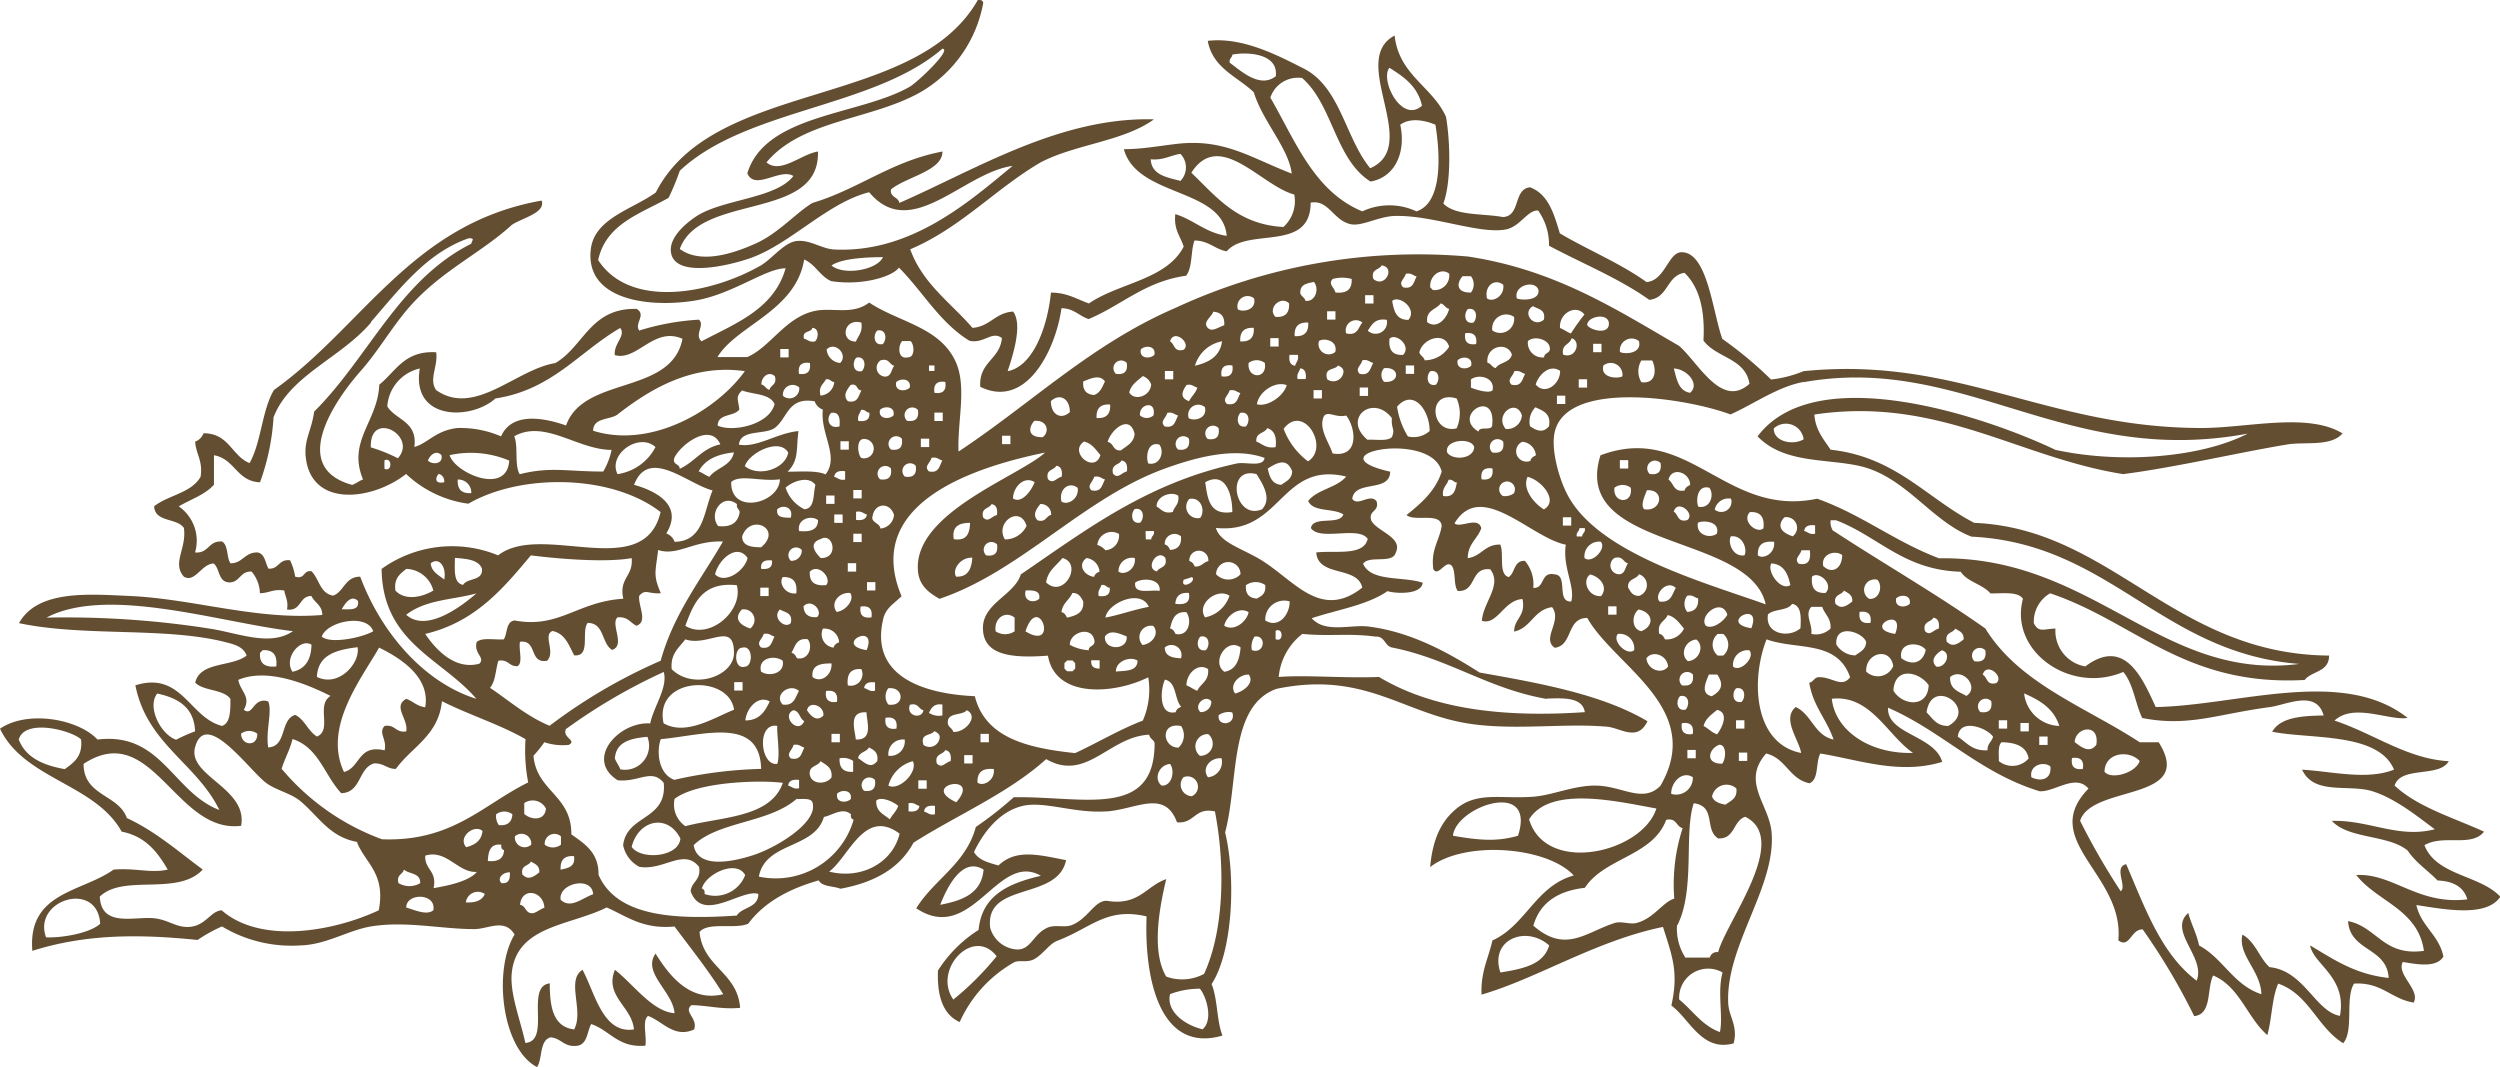 <svg xmlns="http://www.w3.org/2000/svg" viewBox="0 0 299.13 127.7"><title>Asset 7</title><path d="M140,118.95c-.49,2.08,1.78,3.71,3.89,4.21,1.3-1.11.48-3.89-.32-4.86a10.07,10.07,0,0,0-3.57.65m60.93.65c1.61,1.31,2.72,3.11,4.86,3.89.41-1.79-.33-4.85.32-7.13a3.47,3.47,0,0,0-5.19,3.24m-86.85,0a35.49,35.49,0,0,0,5.18-5.18c-2.79-3.63-7.7,1.62-5.18,5.18m65.46-3.24c2.59-.43,5.16-.89,5.83-3.24-2.79-2.47-7.17-.68-5.83,3.24M72.59,108.58c-4.4,2.19-10.74,2.16-11.35,7.78-.27,2.48,1,5.58,1.62,8.43,3.11-.24-.07-6.76,2.92-7.13,0,2.81.4,5.22,2.92,5.51,1.2-2.22-1-5.88,1-7.13,1.49,2.74,2.42,7.71,6.15,7.13-.21-2.71-3.57-4-2.27-7.13,2.2,1.72,4.47,5,7.13,5.19-.19-2.6-3.9-4.83-2.27-7.13,1.59,2.54,4.06,5.85,8.1,4.86-1.78-2.87-3.85-5.44-5.83-8.1-3.81.35-5.69-1.22-8.1-2.27m-24,0c.92.25,2.45,1,3.24.32.38-2.08-3.26-2.1-3.24-.32m-43.1,3.56c1.58.1,5.15-.41,6.48-1.62-.32-5.27-8.12-2.87-6.48,1.62m56.71-3.89c.76.1.6,1.13,1.62,1,.48-.17.82-.48,1.3-.65-.1-2-2.72-2.55-2.92-.32m-6.48-.32c1.15.07,1.94-.22,2.27-1a1.45,1.45,0,0,0-2.27,1m11.34-.32c1.18,1.15,2.54-.18,3.89-.65-.12-2.23-4.17-1.33-3.89.65M60,105.67c.85.09,1.06-.45,1-1.3-.87,0-1.56.74-1,1.3m-12.31,0a2.53,2.53,0,0,0,2.59,0c.05-1.25-1.32-1.06-1.95-1.62-.14.62-.92.58-.65,1.62m36.3.65c.25.07.38.27.32.65a3.84,3.84,0,0,0,4.86-2.27c-1.06-1.91-4.75-.11-5.18,1.62m28.52,1.94c2.63-.5,4.93-1.33,5.19-4.21-2.53-1.57-4.35,2.05-5.19,4.21m-49.91-3.56c.68.71,1.44.07,1.94-.32.05-.81-.5-1-1-1.29-.29.57-1.32.41-1,1.62m4.53-.65c.9-.19,1.82-.34,1.62-1.62Q67,102.31,67.08,104m-16.2-1.62c-.08,1.7,1.44,1.79,1,3.89,1.11-.21,4.13-.68,5.18-1.95-2.23.17-3.59-2.71-6.15-1.95m7.45.65c1.21.12,1.9-.26,1.95-1.3-.25-.07-.38-.27-.32-.65-1.35-.16-1.56.82-1.62,1.95m6.81-1.95a1.59,1.59,0,0,0,1.94,0v-1a1.17,1.17,0,0,0-1.94,1m-3.57-1a1.17,1.17,0,0,0,1.95,1,1.17,1.17,0,0,0-1.95-1m-5.83,1.3c1-.26,1.84-.75,1.95-1.95-1-.85-3,.76-1.95,1.95m43.43,2.92c4,1,7.65-1.19,8.43-4.54-4.21-3.13-6.05,2.78-8.43,4.54m100.14-6.16c-1.62,4.31-7.38,4.5-9.72,8.1-3.2.36-5.37,1.76-6.16,4.53,3.85,3.36,6.26.79,9.72-.32.82-.26,1.78.2,2.6,0,2.05-.5,3.16-2.5,4.54-2.92a21.77,21.77,0,0,1,1-8.43c-.79-.18-.69-1.25-1.95-1m-123.8,3.24c1.11,1.61,5.65,1.24,5.83-1-1.5-3-5-2.27-5.83,1m23-3.57c-1.13,3.85-7,2.94-7.78,7.13a9.71,9.71,0,0,0,11.34-6.81c-.25-.07-.38-.27-.32-.65-1-.88-2.26.14-3.24.32m-39.21-.32a1.78,1.78,0,0,0,.32,1.3c1.06.09,1.56-.38,1.62-1.3a1.6,1.6,0,0,0-1.94,0m51.2-.32c.44.1.62.46,1.3.32v-1c-.74-.09-1.22.08-1.3.65m90.09,13.61a6.31,6.31,0,0,0,1,3.89h2.92a.88.88,0,0,1,1-.65c.95-3.64,8.7-13.52,3.24-16.2-1.47.48-1.21,2.68-3.24,2.59-1.69-1.06-.19-3.86-2.92-4.21-1.19,3.54.19,10.31-1.95,14.58m-92-13.61c.74.09,1.22-.08,1.3-.65-.44-.1-.62-.46-1.3-.32Zm65.14,2.92c3.09.53,5.2.74,7.78,0,2.23-6.86-7.44-3.51-7.78,0m-41.48-2.92c-3.79.27-7.4-1.26-10-.65-3.24.75-5.11,4-5.83,5.51.55,1,1.75,1.27,2.92,1.62,2.11-2,4.74-1.3,8.1-.64-1,4.9-9.76,2.52-9.08,8.1a3.56,3.56,0,0,0,3.24,2.59c1.65,0,1.88-1.79,3.56-2.59.89-.43,2.09,0,2.92-.32,2-.76,2.71-2.92,4.21-2.92,3.88.64,4.71-1.77,7.13-2.59-.78,3.28-1.82,8.61,0,11.66a5.58,5.58,0,0,0,4.53-.32c2.4-5.21,2.55-13,1.3-19.44-2.48-.53-2.39,1.5-4.54,1.3-1.48-4-4.85-1.55-8.43-1.3m-69.67-1v1.3c.8.73,2.48.88,2.59-.65a1.78,1.78,0,0,0-2.59-.65m120.23,1.95c2,6.7,13.54,4,15.23-1.3-4.67-.84-12.73-2.77-15.23,1.3m-78.11-2.27c-.09,1.38.94,1.66,1.62,2.27.29-.57.79-.95,1-1.62-.59-.5-2-1.14-2.6-.65m-9.4-.32C92.21,98.49,86,98.22,83,101.12c.44,2.84,4.55,2,6.81,1.3,3-.89,7.85-3.9,7.45-6.16,0-.83-1.09-.64-1.95-.65m4.86-.65c-.23,1.12,1.13,1.16,1.62.65.23-1.12-1.13-1.16-1.62-.65m104.67.32c.22.64.87.87,1.62,1,.62-.47,1.44-.72,1.3-1.94a1.77,1.77,0,0,0-2.92,1m-90.42.65c3.16-3.62-4.59-2.1,0,0m-4.54-1.62h1v-1h-1ZM94.31,94c.44.1.62.46,1.3.32v-1c-.74-.09-1.22.08-1.3.65m48.29,1.3a1.24,1.24,0,0,0-1-2.27,1.38,1.38,0,0,0,1,2.27m-39.21-.65c1,.15,1.45-.28,1.3-1.3a.92.92,0,1,0-1.3,1.3m-22.68,1A3.14,3.14,0,0,0,82,98.85c4.46-1.15,10.2-1,11.67-5.18-2.87-.37-10.39-.12-13,1.95M200,95A2,2,0,0,0,202.55,93c-1.21-.81-2.58.53-2.59,1.94m-83-1.3c.68.52,2.13-.27,1.95-1.62-1.32-.13-2,.33-1.95,1.62M243.06,93c1.09.55,2.45.3,2.27-1.3-.81-.65-2.55-.15-2.27,1.3M139,94c1.24.07,1.62-1.78,1-2.59-1.37.11-2,1.84-1,2.59M106.3,94c1.28.67,3.58-1.64,2.92-2.92A4.1,4.1,0,0,0,106.3,94m-9.4-1.3c.21,1.21,2,1.18,2.59.32.14-1.22-.68-1.48-1.3-1.95-.32.65-1.44.51-1.3,1.62M249.22,92q.23-1.52-1.3-1.3-.23,1.52,1.3,1.3M144.54,93a1.84,1.84,0,0,0,1.62-2.27c-1.37-.12-2.42,1.23-1.62,2.27m-42.46-.65v-1.3a2.11,2.11,0,0,0-1.62-.32c-.07,1.15.47,1.7,1.62,1.62m13.29-1h1v-1h-1Zm136.44,1c.85,1,3.77.1,4.21-1.3-1.32-1.38-4.18-1-4.21,1.3m-43.75-1.3h1v-1h-1Zm-6.16-.32h1v-1h-1Zm-89.77.65c.57.6.95-.14,1.62-.32.09-.73-.08-1.22-.65-1.3-.29.57-1.32.41-1,1.62m-9.4-.65c.84.57,1.5,1.32,2.27.32.15-1-.4-1.32-1-1.62-.29.58-1.19.53-1.3,1.3m103.38.65c.44-.44.62-2.26-.32-2.27-1.25.43-1.8,2.28.32,2.27M94.63,90.75c1.24.27,1.26-.69,1.62-1.3-.44-.1-.62-.46-1.3-.32-.18.68-.92,1.05-.32,1.62m144.54.32a2.57,2.57,0,0,0,3.56-.32c-.27-1.46-1.55-1.91-3.24-1.94-.45.42-.32,1.4-.32,2.27M106.3,90.43a1.74,1.74,0,0,0,1.95-1.94,1.75,1.75,0,0,0-1.95,1.94M244,89.13h1v-1h-1ZM73.57,90.75c.17.48.48.82.65,1.3a2.88,2.88,0,0,0,3.24-3.89c-2,.19-3.74.58-3.89,2.59m-30.79,10c-3.32-.58-4.6-3-6.8-4.86-1.16-1-3-1.32-4.21-2.27-2.1-1.65-7.18-8.83-8.43-4.21-.93,3.45,6.34,4.87,5.51,9.4C21,99.8,18.22,86,10,91.4c0,3.86,4.16,3.62,5.18,6.48,3.47,1.61,6.14,4,9.08,6.16-3,3.23-9.47.48-12.32,3.24.18,3.72,4.07,2.36,6.48,2.59,1.83.18,2.82,1.28,4.54,1s2.31-1.87,3.56-1.95c4.73,4.11,13.43,2.51,18.8,0,.84-4.4-1.55-5.57-2.59-8.1M143.57,90.43a1.46,1.46,0,0,0,1-2.59,1.46,1.46,0,0,0-1,2.59m-26.25-1.62h1v-1h-1Zm-17.83,0h1v-1h-1Zm11,.32a1.22,1.22,0,0,0,1.95-1c-.07-.36-.36-.5-.65-.65-.38.6-1.72.22-1.3,1.62m-31.43-.65c-.54,1.49-.27,4.16,1.62,4.86A52.3,52.3,0,0,1,91.07,92c-.15-6.36-7-4-12-3.56m-50.23-.65c.05,1.47,2,1.59,1.94,0a1.59,1.59,0,0,0-1.94,0m219.4,1c.8.62,1.79,1.4,2.59.32.42-2.65-2.5-2.12-2.59-.32m-246-.32c.83,2.19,2.95,3.1,5.51,3.56,1.06-.78,2.17-1.5,1.95-3.56-1.15-1.09-6.72-2.54-7.45,0m232-.32c1.06.67,1.72,1.74,3.57,1.62-.05-.81.51-1,.65-1.62-.62-1-4-2.34-4.21,0M141,89.46a2,2,0,0,0,.32-2.59c-2.58-.5-2.22,2.6-.32,2.59M93,91.4c.38-1-.08-3.69,0-4.54-2.48-.46-2.07,4.82,0,4.54m148.75-3.89h1v-1h-1Zm-39.21.32q.23-1.52-1.3-1.3-.23,1.52,1.3,1.3m36.62-.65h1v-1h-1Zm-31.44,0h1v-1h-1Zm-100.46,0c.15-1-.28-1.45-1.3-1.3-.15,1,.28,1.45,1.3,1.3m38.56-1.62c-.24,1.46,2.17,1.21,1.62-.32a2.11,2.11,0,0,0-1.62.32m-43.43,2.92c2.22.12,1.25-2.31,1.3-3.24-2.34-.21-1.3,2.41-1.3,3.24m101.44-1.62c.57.29.95.78,1.62,1,.64-.82,1.46-2.6,0-2.92-.64.55-1.38,1-1.62,1.95m-90.42-.32c.08.46.53.55.65,1,1.4.13,3.12-1.85,1.62-2.59-.59.71-2.43.17-2.27,1.62m-17.18-.32c-.57-.29-.53-1.19-1.3-1.3-1.5.65.56,3,1.3,1.3m14.91-1a2.08,2.08,0,0,0,1.62.32v-1.3c-1-.15-1.32.4-1.62,1m-.65-.32c-.62-.14-.58-.92-1.62-.65-.5,1.4,1.48,1.75,1.62.65m-13.93,0c.37.58,1.12,1.48,1.95.65.19-1.15-1.68-1.88-1.95-.65m-38.24-.65-.65.32ZM47.31,92c-1,0-1.43-.73-2.59-.65-1.87.61-1.49,3.48-3.89,3.56-2-2.13-2.71-5.5-5.83-6.48-.31,1.31-.93,2.31-1.3,3.56a28.48,28.48,0,0,0,12,8.43c8.42.32,12.07-4.13,17.5-6.8a20.12,20.12,0,0,1-.32-5.18c-3.09-1.77-6.8-2.92-10-4.54-.41,4.12-3.62,5.46-5.51,8.1m189.59-6.8c1,.15,1.45-.28,1.3-1.3a.92.92,0,1,0-1.3,1.3m-93.33,0a1.22,1.22,0,0,0,1.3-1.3c-.76-.88-2.17.53-1.3,1.3m-54.45,1c1.71,0,2.36-1.1,2.92-2.27-1.37-.79-2.77.79-2.92,2.27m130-2.59c.39,3.71,4.39,6.62,9.72,6.48-3.08-2.12-5.09-7-9.72-6.48m-17.5,1.3c.51-.48.47-1.85-.65-1.62-.51.49-.47,1.85.65,1.62m44.72,1.95c-.64-2.06-2.32-3.08-4.21-3.89a4.37,4.37,0,0,0,4.21,3.89m-15.88-1.62c.71.69,1.17,1.64,2.59,1.62,3.67-2-2-6-2.59-1.62M18.8,83c-1.24,1.62.45,4.89,2.27,5.51a19.09,19.09,0,0,1,2.27-1c-.11-2.91-2.08-4-4.54-4.53m81.34,1c.15-1-.28-1.45-1.3-1.3-.15,1,.28,1.45,1.3,1.3m108.24,0c.51-.48.48-1.85-.65-1.62-.51.48-.47,1.85.65,1.62m-102.09.32c2,.32,1.91-2.17,0-1.95a1.6,1.6,0,0,0,0,1.95m-12.64,0c1.38.19,1.5-.87,1.95-1.62-1.08-1-3.07.46-1.95,1.62M79.4,86.54c2.69,1.56,6.13-.73,8.43-1.62-.59-4.29-9.65-4-8.43,1.62m24-4.21c.44.1.62.46,1.3.32v-1c-.73-.09-1.21.08-1.3.65m-15.55.32h1v-1h-1Zm52.83,2.59c.07-.36.36-.5.65-.65-.83-.9-.51-2.94-1.94-3.24-.55,1.13-.8,4.37,1.3,3.89M233.34,81c-.09,1.5,1.06,1.75,1.94,2.27,1.61-1-.41-3.48-1.94-2.27M204.82,83.3c1.12-.63,1.5-1.35.65-2.59h-1c-.41,1-1,2.28.32,2.59m-57-.32c1-.24,2.37-1.28,1.62-2.27-1.23,0-2.38,1.28-1.62,2.27M28.52,81.36c.21,1.33,1.57,2,.65,3.56,1.12.88,1.08-1.56,2.92-1,.52,1.2-.32,3.47,0,5.51,2.27-.1,1.39-3.36,3.24-3.89,1.15.58,1.52,1.94,2.6,2.59,1.86-.8-.16-3.76,1.62-4.86-2.75-1.38-7.49-3.39-11-1.94m198,1.3c1.06,1.81,4.12,2.13,4.22-.65-1.13-1.61-4.06-2.29-4.22.65M201.25,82q1.52.23,1.3-1.3a.92.92,0,1,0-1.3,1.3M67.73,87.19c-.52,1.09,1.37,1.38.32,1.94a7,7,0,0,1-2.92-.32,14.64,14.64,0,0,1-1.3,1.62c.38,4.27,4.58,4.71,4.53,9.4C70,101,71.64,102,71.62,104.69c2.19,4.94,8.87,5.38,16.53,4.86.67-1.06,2.57-.88,2.59-2.59-2-.65-6.7,3.57-8.1-.32.11-1.19,1.28-1.31,1-2.92-1.82-2.28-4.2.48-7.13,0a3.74,3.74,0,0,1-1.95-2.59c.43-3.68,5.27-2.94,4.86-7.45-1.42-1.79-3-.05-5.51-.32-4-2.52.16-7.05,3.89-6.8.4-2,2.13-4.28,1.62-6.16a67.78,67.78,0,0,0-11.67,6.81m169.49-6.48c.58.29.41,1.32,1.62,1,1-.75-1.18-2.59-1.62-1M101.44,82a1.39,1.39,0,0,0,1.62-1.94c-1.29-.1-1.76.62-1.62,1.94m40.51,0c.48.17.82.48,1.3.65.42-.88,1.44-1.15,1.3-2.59-1.21-.81-2.58.53-2.59,1.94M97.22,81c1,.8,2.38-.25,2.27-1.62-1.3,0-2.42.17-2.27,1.62m34.35-1v-1h-1c-.06.71.26,1,1,1m-4.21-.65v.65l.32.32h.65l.32-.32v-.65l-.32-.32h-.65Zm6.16,1c1.18-.11,2.56,0,2.59-1.3-.8-.56-2.6,0-2.59,1.3m-42.46,0c.9.67,2.9.26,2.59-1.3-1-.72-3-.32-2.59,1.3m132.23,0a2,2,0,0,0,3.24-.65c-.35-2.34-3.33-1.62-3.24.65M197,78.76c.11,1.37,1.84,2,2.59,1-.11-1.37-1.84-2-2.59-1m34.68,1c1.15.2,1.88-1.68.65-1.95-.57.37-1.48,1.12-.65,1.95m-24.31,0c.85.74,2.69-1.1,1.94-1.95a1.74,1.74,0,0,0-1.94,1.95M31.11,78.12c-.1,1.29.62,1.76,1.95,1.62.13-1.32-.33-2-1.62-1.95Zm205.14,1c1,.15,1.45-.28,1.3-1.3a.92.92,0,1,0-1.3,1.3m-147.13.65c1,0,1-2.65-.32-2.27-1,0-1,2.65.32,2.27M45.37,77.47c-2.17,3.81-6.74,9.54-4.21,14.9,2-.53,1.64-3.33,4.86-2.59.31-1.33-.8-2.08,0-2.92,1.29-.21,1.3.86,2.59.65.27-1.47-1.66-3,0-3.89.81.27,1.27.89,2.27,1,.61-3.56-2.82-5.8-5.51-7.13M37.92,81c2.7,1.3,5.24-1.79,4.86-3.56-2.49.31-4.75.87-4.86,3.56M227.5,78.76c1.28.94,2.59.56,2.92-1-.69-1-3.31-1-2.92,1m-81,1.62c1.4-.22,1.81-1.43,1.94-2.91-1.66-1.22-3.55,1.79-1.94,2.91m-7.13-2.91c0,1.07.92,1.24,1.94,1.3a1.21,1.21,0,0,0-1.94-1.3M35,80.38c1.52-.32,2.23-1.44,2.27-3.24-1.35-.84-3.37,1.62-2.27,3.24m180.51,9.73c-.23-1.57-2.35-4.09-.65-5.51,1.93.88,2.22,3.39,4.53,3.89-.82-2.43-2.46-4-2.91-6.8.46-.08.55-.53,1-.65,1.68-.15,2.84,1.36,3.89,0-1.55-4.51-6.37-3.22-10-4.54-1.9,4.85-1.56,12.53,4.21,13.61m-13.61-11c1.38-.11,2-1.84,1-2.59-1.37.11-2,1.84-1,2.59m-107.27-1c.36.07.51.36.65.65,1.45.28,1.95-1.46,1.3-2.27-1.38-.19-1.5.87-1.95,1.62m55.09-.32c1.54.55,1.79-1.86.32-1.62a2.13,2.13,0,0,0-.32,1.62m-5.51,0c.51-.48.48-1.85-.65-1.62-.51.49-.48,1.85.65,1.62m61.25.65h.65a1.68,1.68,0,0,0,0-2.59h-.65a1.68,1.68,0,0,0,0,2.59m-10-.65a1.74,1.74,0,0,0-1.95-1.94c-.74.85,1.1,2.69,1.95,1.94M185,83.62c-7-1.24-11.62-4.8-18.47-6.15-.88-.21-.81-1.36-1.95-1.3-3.21-.43-5.5,0-8.75-.32A7.35,7.35,0,0,0,153,81c3.23-.26,7.85.17,12,0,6.68,4,15.3,4.84,24.63,4.21-.29-1.76-2.41-1.7-4.54-1.62M103.7,77.79c1.37-3.49-4.09-.64,0,0m-12.64-.32c1.24.26,1.25-.69,1.62-1.3-.44-.1-.62-.46-1.3-.32-.19.67-.93,1-.32,1.62m-3.24.65c0-3.9-3.06-.68-5.83-1.62-.71,1-1.79,1.66-1.62,3.57,2.6,2.56,7.48.81,7.45-1.95m131.9-1a2.72,2.72,0,0,0,2.27,1.3c.55-.42,1.27-.67,1.3-1.62-.47-1.23-3.77-2.24-3.57.32m-67.09-.65c.95.48.95-1.45,0-1Zm-20.42-.32c-.16,1.71,2.76,1.71,2.6,0-1-.4-2-.84-2.6,0m-4.21,1a5.32,5.32,0,0,0,2.27.65c0-.64.88-.41.65-1.3-.39-1.61-2.91-.86-2.92.65m105-.32c.68.71,1.44.07,1.95-.32.05-.81-.5-1-1-1.29-.29.57-1.32.41-1,1.62m-133.2.65c.07-.37.36-.51.65-.65a1.75,1.75,0,0,0-1.94-1.62,1.61,1.61,0,0,0,1.3,2.27m36.94-.32c1.08-.09,2.1-1.3,1.3-2.27a1.37,1.37,0,0,0-1.3,2.27m-98.2-1c1,.91,4.79.15,6.16-.64-.77-2.19-5.54-1.18-6.16.64m191.86-.64c.57.6.94-.15,1.62-.32.09-.74-.08-1.22-.65-1.3-.29.57-1.32.41-1,1.62m-3.57.32c1.37-3.5-4.09-.64,0,0m-28.19,0c.36.07.5.36.65.65a2.28,2.28,0,0,0,2.27-1.29c-.55-.64-1-1.38-1.95-1.62-.3.78-1.3.86-1,2.27m-75.84-.32c4.07,2.49,1.61-4.85,0,0m-3.57,0a2.05,2.05,0,0,0,2.27,0V73.9c-1.15-.91-2.5.14-2.27,1.62m104.68-1c.15-1-.28-1.45-1.3-1.3-.15,1,.28,1.45,1.3,1.3m-14.26.65c1.37-3.5-4.09-.64,0,0M140,75.2c.36.07.51.36.65.65,1.61.36,2-1.64,1.3-2.6-1.41-.11-1.7.89-1.95,1.95m56.39.32c1.59-.64,1.42-2.24-.32-2.59-.85.58-.88,2.38.32,2.59m-49.91-.65c1.13.73,2.68-.43,2.92-1.62-1.14-.73-2.68.43-2.92,1.62m-51.86-.32c.27-1.24-.69-1.26-1.3-1.62-1,.94.6,2.39,1.3,1.62m-4.86.65a1.27,1.27,0,0,0-1-2.27c-1,1.09-.25,1.85,1,2.27m127,.65a2.47,2.47,0,0,0,2.27-.65c.07-1.26-.7-1.68-1-2.59h-1.3c-.84.93.15,2,0,3.24m-12.64-1c.76.52,2.16-.48,2.59-1.3-.67-2.12-3.44.11-2.59,1.3m-11.67-1.3h1v-1h-1Zm-88.15.32q.23-1.52-1.3-1.29c-.15,1,.28,1.44,1.3,1.29m107.27-.32c-.37,2.37,2.56,2.82,3.89,1.62.07-1.37.12-2.71-1-2.92-.54.87-2.24.57-2.92,1.3m-115.37-1c.06.91.56,1.38,1.62,1.29.77-.69-.67-2.32-1.62-1.29M5.51,73.9A111.33,111.33,0,0,1,25,75.2c3.43.51,7.3,2.22,10.05.32-8.63-1-22.19-5.48-29.49-1.62m145.83.33c1.54,1,2.94-.63,2.92-2.27a2.27,2.27,0,0,0-2.92,2.27m-19.12-.33c1.81-.36,3.38-.95,5.19-1.29-1-2.25-5-.38-5.19,1.29m-91.39-1c1,0,2.14.18,1.95-1-.84-.8-1.56.35-1.95,1m186-1.3c-.23,1.12,1.14,1.16,1.62.65.23-1.12-1.14-1.16-1.62-.65m-25,1.62c.91-.06,1.38-.56,1.3-1.62-.44-.1-.62-.46-1.3-.32a1.59,1.59,0,0,0,0,1.94m-57.69.65a3.86,3.86,0,0,0,2.92-2.59c-1.48-1-4,1-2.92,2.59m-3.56-1.62c1.11.14,1.85-.1,1.62-1.3-1.06-.09-1.56.38-1.62,1.3m-13.61,1c.36.07.5.36.65.65,1.05-.24,2.05-.54,1.94-1.95-.28-.47-.48-1-1.3-1-.35.84-1.17,1.21-1.3,2.27m-26.9,0c1.1-.14,2.18-1.47,1.62-2.27-1.37-.12-2.42,1.23-1.62,2.27m-51.53.32C51,75.76,55.24,72.54,57,71c-2.79.78-6.1.72-8.43,2.59m171.11-1.3c.68.71,1.44.07,1.95-.32.05-.81-.5-1-1-1.3-.29.58-1.32.41-1,1.62m-95.28-.65c.15-1-.69-1-1.62-1-.36,1.32,1,1.6,1.62,1m-33.38-.32h1v-1h-1Zm107.6.65c1.38.19,1.5-.87,1.94-1.62-1.09-1.06-2.67.85-1.94,1.62m-67.09-.65c.85.09,1.39-.12,1.3-1-.41,0-.45-.42-1-.32-.1.44-.46.62-.32,1.3M82,74.88c2.93,1.8,7-1.89,6.16-4.86C84,69.59,83,72.2,82,74.88M149.08,70c-.09,1.06.38,1.56,1.3,1.62.57-.3,1.13-.6,1-1.62a2,2,0,0,0-2.27,0m-45.37.65h1v-1h-1Zm119.91,1c1.21.13,1.68-1.47,1-2.27a1.25,1.25,0,0,0-1,2.27m-87.82-1.95c-.21,1.5,1.77.82,2.92,1,.2-1.45-2-1.62-2.92-1m6.8-.65-1,.32c-.46,1.24,1.61.24,1-.32M95.28,71c.14-1.32-.33-2-1.62-1.95-.52.69.27,2.13,1.62,1.95M216.81,69c-.13,1.33.33,2,1.62,1.95,1.05-1.09-.86-2.67-1.62-1.95m-22,1.3c.28.47.49,1,1.3,1a1.36,1.36,0,0,0,0-2.59c-.32.65-1.43.51-1.3,1.62m-3.24,1c.95-1.18-.27-2.38-1.3-2.59-1,.65-.32,2.68,1.3,2.59M96.9,68.39c-.1,1.29.62,1.75,1.95,1.62.73-.77-.86-2.67-1.95-1.62M47.31,70.66c1.12,1.22,3.13.84,4.54,0a3.45,3.45,0,0,0-3.24-2.59c-.71.59-1.5,1.09-1.3,2.59M214.22,70c-.29-1.33-.77-2.48-2.27-2.59-.6.94,1.13,3.38,2.27,2.59M101.44,68.39h1v-1h-1Zm44.07.32a2,2,0,0,0,2.92,0,1.46,1.46,0,1,0-2.92,0m-54.44-.65c.85.09,1.39-.12,1.3-1-.85-.09-1.39.12-1.3,1m-39.54-.65c.12,1.07,1,1.4,1.62,1.94.31-1.47-.61-2.79-1.62-1.94m142.27,1.3c.67-.09.64-.87,1-1.3-.62-.14-.58-.92-1.62-.65a1.06,1.06,0,0,0,.65,1.95m-60-.32c.69.52,2.13-.27,1.95-1.62a1.61,1.61,0,0,0-1.95,1.62m-2.92.65c.07-.36.36-.5.65-.65A1.78,1.78,0,0,0,130,66.77c-1.11.8-.33,2.12,1,2.27m-5.83.65c2.11,2,4.45-2.28,1.95-2.92-.71.91-1.75,1.5-1.95,2.92M114.4,69c1.47.06,1.85-1,1.94-2.27-1.42-.08-2.46,1.44-1.94,2.27m-59,1c.5-.91,2.4-.41,2.27-1.95-.41-1.1-1.85-1.18-3.24-1.3,0,1.42-.22,3,1,3.24m83-1.62c.29-.57,1.32-.41,1-1.62-.94-1.15-2.5,1.27-1,1.62m79.72-.65c1,1,2.26.37,2.27-1.3-.81-.65-2.55-.15-2.27,1.3M63.52,66.45c-3.34,4-6.69,8-12.64,9.4,1.27,1.9,3.58,4.36,6.48,3.56.74-.77-.71-1.19-.32-2.59.62-.58,2.14-.24,3.24-.32.46-.73.24-2.14,1.3-2.26,5.33,1,7.5-2.26,13-2.6-.55-2.49,1.22-2.67,1-4.86-3.09.56-8.73.09-12-.32m151.67,1c1.2.22,1.43-.51,1.3-1.62h-1c-.18.67-.92,1-.32,1.62m-72.92-.32c.36.07.5.36.65.65.81.05,1-.51,1.62-.65a1.14,1.14,0,1,0-2.27,0M85.56,68.72c1.15,1.21,3.53-.38,3.89-1.95-1.25-1.84-3.47.15-3.89,1.95m9.07-1.62a1.22,1.22,0,0,0,1.3-1.3.92.92,0,1,0-1.3,1.3m115.7-.65c.68.53,2.12-.27,1.94-1.62-1.32-.13-2,.33-1.94,1.62m-20.74.32c.85.74,2.69-1.1,1.95-1.95a1.75,1.75,0,0,0-1.95,1.95M118,66.45c1,.15,1.45-.28,1.3-1.3a.92.92,0,1,0-1.3,1.3M78.75,65.8c-.33,2.72-.62,3,.32,5.18-1.52.12-1.84-.57-2.59.32-.14,1.2,1.08,3.08-.32,3.57-.75-.33-1-1.12-2.27-1-.9.77,1,3.37-.65,3.89-1.29-.76-.89-3.21-2.92-3.23-.82,1,.43,4.1-1.62,3.88-.64-1.2-1.07-2.6-2.59-2.91-1.2.46.4,2.52-.65,3.56-2.21.38-1.12-2.55-3.24-2.27-.2.88.41,2.58-.32,2.92-1,.05-1.08-.86-2.27-.65-.34,1.07-.33,2.48-1,3.24,2.33,1.56,4.38,3.4,7.13,4.54a64.47,64.47,0,0,1,13.29-7.78c1.57-5.66,4.8-9.67,7.45-14.26-3.46-.18-5.44,1.8-7.78,1m130,.65c.39-.63-.16-2.48-1.62-2.27-.39.63.16,2.48,1.62,2.27M98.2,66.77c2.26.07,1.47-3.15,0-2.27-1.46.47-.73,1.56,0,2.27m41.16-1.62c.36.07.5.36.65.65.91-.06,1.38-.56,1.3-1.62a1.17,1.17,0,0,0-1.94,1m-37.27-.32h1v-1h-1Zm35-.32h.65c0-.41.41-.45.32-1h-1Zm-5.83.65a2.27,2.27,0,0,1,1,.65,1.75,1.75,0,0,0,1.62-1.95,1.72,1.72,0,0,0-2.59,1.3m57.36-1h.65c0-.41.42-.45.32-1h-.65c0,.42-.41.45-.32,1m27.22-.65c.44.1.62.46,1.3.32v-1c-.74-.09-1.22.08-1.3.65m-101.76,1c1.55.25,1.91-.68,1.95-1.95-1.27,0-2.2.39-1.95,1.95M88.8,64.18c0,1.15,1.08,1.3,2.27,1.3,2.63-2.2-1.29-4.11-2.27-1.3m130.6-.65c6,3.93,12.32,7.55,18.15,11.67,4.07,6.62,12,9.38,18.47,13.61h2.27c4.5,7.18-8,5-9.4,9.4a81.84,81.84,0,0,0,4.86,8.43c.78-.56-.89-2.88.65-3.24,2.25,5.2,4.17,10.73,8.43,13.94,1.15-2.76-3.48-5.94-1-8.1.37,1.36,1,2.48,1.3,3.89,2.88,1.55,4.11,4.74,7.45,5.83-.09-2.87-2.84-4.67-2.27-7.13,1.54.84,2,2.75,3.24,3.89,4.15.41,5.47,5.3,8.43,5.83.86-4.65-3.16-6.13-3.57-8.43,2.78,1.65,5.39,3.47,9.4,3.89-.21-3.68-4.63-3.15-4.86-6.8,3.5.71,4.2,4.23,9.08,3.56-.72-5-5.59-5.86-8.1-9.07,4.38-.25,7.38,3.62,13.29,2.91-.43-1.51-1.71-2.18-3.56-2.26-1.17-1.21-2.62-2.14-3.57-3.57-2.29-1.93-7.07-1.36-9.08-3.56,4.41-.14,7.95,2.14,12.32,1-1.86-1.35-4.59-3.64-7.45-4.54s-7,.52-8.43-2.59c3.64.22,7.74,1.28,11,0-1.86-4.51-10.11-3.62-14.58-4.54,1-1.72,3.5-1.9,6.16-1.94-.87-3.17-4.54-1.23-6.48-1-6.26.83-9.69,2.39-15.23,1.3-.84-1.76-1.07-4.12-2.27-5.51-6.35,2.71-13.69-2.5-12-8.75-.6-.91-2.41-.62-3.89-.65-.94-1.1-2.75-1.36-3.56-2.59-6.83-.2-9.82-4.22-14.91-6.16h-.65a1.8,1.8,0,0,0,.32,1.3m-16.2-1c-.28,1.45,1.45,1.95,2.27,1.3.41-1.57-1.81-1.59-2.27-1.3m11.34,1.62a1.27,1.27,0,0,0-1-2.27c-1,1.1-.26,1.86,1,2.27M187,62.89h1v-1h-1Zm-91.39.65c1.32.13,2.26-.12,2.27-1.3-.81-.65-2.55-.15-2.27,1.3m24.63,1a2.83,2.83,0,0,0,2.59-1.62c-.79-2.56-3.83-.38-2.59,1.62M99.82,62.56h1v-1h-1ZM211,63.21c.14-1.32-.33-2-1.62-1.94-1.05,1.09.86,2.67,1.62,1.94m-108.57-1c.74.09,1.22-.08,1.3-.65-.44-.1-.62-.46-1.3-.32Zm34,.32c.51-.48.47-1.85-.65-1.62-.51.48-.47,1.85.65,1.62m63.84-1.3c.57.29.41,1.32,1.62,1,1-.75-1.18-2.59-1.62-1M93,60.94c-.15,1,.69,1,1.62,1,.36-1.31-1-1.6-1.62-1m81,1.62c.56.78,2.88-.89,3.24.65-.45,1.28-1.61,1.85-1.62,3.57,1.64-.2,2-1.66,3.89-1.62.49,1.13-.26,3.5,1,3.89.8-.49.58-2,1.95-1.94a4.34,4.34,0,0,1,1,3.24c1.46.05.8-2,2.59-1.62,1.61.12.13,3.33,1.95,3.24.51-1.78-1.06-4.07-.65-6.8-4.16-.8-10.12-7.82-13.29-2.59m-49.91-.32c1,.28,1-.51,1.62-.65a1.22,1.22,0,0,0-1.3-1.3c-.39.51-1,1.26-.32,1.95m-6.48-.32c.57.6.94-.14,1.62-.32.09-.74-.08-1.21-.65-1.3-.29.58-1.32.41-1,1.62m-13.29,0c.09.66.87.64,1,1.3a1.77,1.77,0,0,0,1.62-1.62c-.47-1.59-2.41-1.5-2.59.32m-18.48,1c1.59.19,2.39-.42,2.6-1.62,0-.41-.42-.45-.32-1-1.72-1.37-3.42,1.1-2.27,2.6m119.26-1.95a1.22,1.22,0,0,0,1.95-1.3,1.68,1.68,0,0,0-1.95,1.3m-61.57,1c.65-.81.15-2.55-1.3-2.27a1.37,1.37,0,0,0,1.3,2.27M98.85,60.29h1v-1h-1Zm39.53.32c.58.29.82.91,1.95.65.19-.68.8-.92.65-1.95-.8-.56-2.6,0-2.59,1.3m58.34.32c2.09.36,2.54-2.41.32-2.27-.26.69-.79,1.81-.32,2.27m-94.63-1.3h1v-1h-1Zm101.12,1c1.44.28,1.94-1.46,1.3-2.27-1.57-.4-1.59,1.81-1.3,2.27m-10.05-2.27c-.22,1.91,2.27,2,1.95,0a1.59,1.59,0,0,0-1.95,0M127,60c.68.52,2.13-.27,1.95-1.62-1-.81-2.29.11-1.95,1.62m52.83-.65a1.81,1.81,0,0,0,1.3-.32.94.94,0,1,0-1.3.32m-7.13,0c1.28.2,1.44-.72,1.62-1.62-.41,0-.45-.41-1-.32-.19.68-.8.93-.65,1.95M144.21,57.7c.28,2,.51,4,3.24,3.57,0-2.09-.8-4.94-3.24-3.57m-23,1.95c1.05.65,2.18-.92,2.59-1.95-1.21-.81-2.58.53-2.59,1.95M94,58.35a4.35,4.35,0,0,0,2.27,2.59c1.27-.14,1-1.81,1.3-2.92-.85-1.17-2.76-.4-3.56.32M56.39,59a1.55,1.55,0,0,0-1.62-1.62c-.07,1.16.46,1.7,1.62,1.62m128.33,1.95c1.83-1-.28-3.52-1.94-3.89-.69,1.46.82,3.2,1.94,3.89M130.6,58.67c1.23.26,1.25-.69,1.62-1.3-.44-.1-.62-.46-1.3-.32-.18.67-.92,1.05-.32,1.62m-43.11-1c-.1,4,5.74,2.6,5.83-.32-2.31.31-4.75-.63-5.83.32m58,5.51c.5,1.78,3.25,2.48,5.51,3.89,3.92,2.45,7.06,7.14,12,3.24-.59-2.65-5.28-1.21-5.51-4.21,2.34-.26,5.66.47,6.16-1.62-1.09-1.61-5.72.31-6.8-1.3.31-1.52,3.38-.28,3.89-1.62-1.15-.79-3.64-.25-4.21-1.62,1.09-1.4,3.42-1.56,4.54-2.92-7.84-1.88-7.74,6.94-15.56,6.15M151,60.94c1.23-1.29.07-3.06-.65-4.21-3.81-1-2.63,5.6.65,4.21M53.15,57.7a.9.9,0,0,0-.65-1c-.46.47-.48,1.25.65,1m146.48-.32c.66.43.59,1.57,1.95,1.3.07-.36.36-.51.65-.65,0-1.49-2.17-2.26-2.59-.65m-99.82-.32c.44.1.62.46,1.3.32v-1c-.74-.09-1.22.08-1.3.65m77.45.32c1,.15,1.45-.28,1.3-1.3-1-.15-1.44.28-1.3,1.3m-51.85,0c.57.6.95-.14,1.62-.32.09-.74-.08-1.22-.65-1.3-.29.57-1.32.41-1,1.62m-20.09,0c1,.15,1.45-.28,1.3-1.3a.92.92,0,1,0-1.3,1.3M75.83,58c2.57.71,6,2.4,3.89,5.83a1.65,1.65,0,0,1,1,1c3.5-.07,3.48-3.64,4.54-6.15-3-.76-7.66-5.25-9.4-.65m32.41-1q1.52.23,1.3-1.3a.92.92,0,1,0-1.3,1.3m89.12-.32q1.52.23,1.3-1.3a.92.92,0,1,0-1.3,1.3m-3.57-.65h1v-1h-1Zm-42.13,0c.21,1,.51,1.88,1.62,1.95.56-.42,1.27-.67,1.3-1.62-.61-1.6-1.71-1.11-2.92-.32m-18.47.65c.57.6.94-.14,1.62-.32.09-.74-.08-1.22-.65-1.3-.29.58-1.32.41-1,1.62M46,56.08c.94.48.94-1.45,0-1Zm65.14.32c1.24.27,1.25-.69,1.62-1.3-.44-.1-.62-.46-1.3-.32-.19.68-.93,1-.32,1.62m-27.55,0c.48.17.82.48,1.3.65.83-1.12,2.61-1.28,2.92-2.92-2,.21-3.46.86-4.21,2.27M51.2,55.11c.49.51,1.85.48,1.62-.65-.65-.67-1.38,0-1.62.65m56.71,16.2c-1.15,1.08-2,1.52-2.27,2.92-1.5,6.78,5,8.81,11,9.07,1.24,5,6.32,6.21,12,6.81,2.73-1.26,5.22-2.78,8.1-3.89a9.19,9.19,0,0,0,.65-5.18c-4,2-11.12,2.6-12-2.59-4.77.37-7.72-.21-7.78-3.24s3.77-4,4.53-6.48c7.77-5.3,15.18-11,25.93-13.29,1.12-.17,3.07.48,3.24-.65-3.8-1.4-8.74.12-12,1.3-9.71,3.54-17.2,12.3-26.9,15.56-1.54-.87-2.52-1.79-2.59-3.57-.29-6.8,12.07-11.06,15.23-13.93-8,1.64-21.94,5.87-17.18,17.18M53.8,54.46c.62,2.14,6.87,4.87,7.13.65a11.82,11.82,0,0,0-7.13-.65m83.61,1c1.45.28,1.95-1.46,1.3-2.27-1.57-.41-1.59,1.81-1.3,2.27m-48.29.32c1.69,1.35,4.84.33,5.19-1.62-1-1.83-4.69,0-5.19,1.62m94-.65c.07-.36.36-.5.65-.65a1.77,1.77,0,0,0-1.62-1.62,1.24,1.24,0,0,0,1,2.27m-10-1c.64,1,3.19.83,3.24-.65-.36-1.17-3.58-.89-3.24.65m-41.48.32c-.55-.63-1-1.38-1.95-1.62-1.93,1.24,1.25,3.93,1.95,1.62m-31.11-.65h1v-1h-1ZM73.89,56.73a6.11,6.11,0,0,0,4.54-3.24c-2-1.8-5.73.89-4.54,3.24m104.67-2.59q1.53.23,1.3-1.3a.92.92,0,1,0-1.3,1.3m-68.38-.65h1v-1h-1Zm-7.13,1.3a1.16,1.16,0,1,0,.32-2.27c-.94,0-.77,1.83-.32,2.27m37.91-1c1,.15,1.45-.28,1.3-1.3a.92.92,0,1,0-1.3,1.3m-21.06-.65h1v-1h-1Zm-13.29.65q1.52.23,1.3-1.3a.92.92,0,1,0-1.3,1.3m-25.93,1c-.24.89.64.65.65,1.3,1.79-.8,2.7-2.48,4.86-2.92-1.17-2.67-4.74,0-5.51,1.62m69.68-1.94c.7.27,1.11.84,2.27.65.15-1.23-.14-2-1-2.27-.32.65-1.43.51-1.3,1.62m-88.8-.65c.51,1.22,0,3.42.65,4.54,3.71-.93,5.57-.32,10-.32a8.59,8.59,0,0,0,1-2.59c-4.07,0-8-3.69-11.67-1.62m83,.32q1.52.23,1.3-1.3a.92.92,0,1,0-1.3,1.3m-100.14,1a20,20,0,0,1,3.24,1.3c2.42-2.7-3.4-5.86-3.24-1.3m167.87-2.27c-.05,1.58,2.29,2.08,3.57,1.3a2.14,2.14,0,0,0-3.57-1.3m-79.72,1.62c.77.1.6,1.13,1.62,1,.65-.53,1.51-.87,1.62-1.95-.57-2.5-2.9-.46-3.24,1m21.07-1.62a8.62,8.62,0,0,0,2.92,3.89c2.65-1.68-.56-7-2.92-3.89m-28.84,1c.87-.59.6-2.1-1-1.95-.77.88-.72,2,1,1.95m33.7-2.59c-.79,1.47.58,3.21,1,4.54,3.26.54,2.77-3.12,1.62-4.54-1.24.29-2.07-.53-2.6,0m-9.4,1.3c.51-.48.47-1.85-.65-1.62-.51.48-.47,1.85.65,1.62m-9.72,0c1.23.26,1.25-.68,1.62-1.3-.44-.1-.62-.46-1.3-.32-.18.67-.92,1-.32,1.62m-27.55-.65h1v-1h-1Zm-11.35.65c.07-.93,0-1.77-1-1.62-.63.63-.34,2,1,1.62m2.27-.65c.85.09,1.39-.12,1.3-1-.41,0-.45-.41-1-.32-.1.44-.46.62-.32,1.3m80.37.65c.83.57,1.58.83,2.27,0,.27-1.57-.75-1.84-1.62-2.27a2.44,2.44,0,0,0-.65,2.27m-2.92.32a1.75,1.75,0,0,0,1.95-1.62c-.69-2.13-3.33-.08-1.95,1.62m-16.53,1.3c1-.07,2.38.22,2.92-.32.43-1-.09-.92,0-2.27-2.22-2.93-6,0-2.92,2.59m-55.09-2.27c1,.15,1.45-.28,1.3-1.3a.92.92,0,1,0-1.3,1.3m-3.24-1.3c-.23,1.12,1.14,1.16,1.62.65.23-1.12-1.14-1.16-1.62-.65m71.62,2.59c.08-.67,1.42-.09,1.62-.65.58-4.7-4.9-1.28-1.62.65m-34.68-1.62c.5.4,2.28.13,1.94-1.3a1.21,1.21,0,0,0-1.94,1.3m-5.83-.32a1.21,1.21,0,0,0,1.62,0c.36-1.88-1.77-1.35-1.62,0m-5.19.32c1.16.07,1.69-.47,1.62-1.62q-1.73-.11-1.62,1.62m-32.73-1a1.61,1.61,0,0,1-1-1c-3.28-.58-3.25,2.15-4.86,3.24-1.27.78-4,.1-4.21,1.94,2.19.41,4.54-1.39,7.13-1.62-.3,2.17.08,3.47-1.3,4.86,1.58,0,3.42-.17,4.54.32,1.7-2.17-.69-4.89-.32-7.78m75.83,2.27a4.4,4.4,0,0,0,0-3.57c-3.64-1.11-3.09,4.35,0,3.57m-7.13-2.59a9.43,9.43,0,0,0,1.3,3.56,2.86,2.86,0,0,0,2.6-.65c0-2.55-2-5.11-3.89-2.91m19.12-.32h1v-1h-1ZM125.74,48c0,1.66,1.26,2.27,2.27,1.3,0-1.66-1.26-2.27-2.27-1.3m31.43-.32h1v-1h-1Zm-10.37.65c1.24.26,1.26-.69,1.62-1.3-.44-.1-.62-.46-1.3-.32-.18.67-.92,1-.32,1.62m-58.33.65c-.61.91-2.58.45-2.6,1.95,1.88.82,6.21-.13,6.81-2.59-.58-1.26-2.55-1.12-3.89-1.62-.78.75-.49,1-.32,2.27m74.22-1.62h1v-1h-1ZM142.27,48c.29-.57.78-.95,1-1.62-.44-.1-.62-.46-1.3-.32-.58.84-.81,1.56.32,1.95m-40.83,0c1.23.26,1.25-.69,1.62-1.3-.65,0-.41-.89-1.3-.65-.39.51-1,1.26-.32,1.95m-7.78-.65a1.17,1.17,0,0,0,1.95-1,1.17,1.17,0,0,0-1.95,1m56.71,1c1.15.38,3.15-.86,3.57-2.27-1.31-.54-3.31.71-3.57,2.27M111.81,47q1.52.23,1.3-1.3c-1-.15-1.45.28-1.3,1.3m104-1.3c-3.06.55-5.79,2.55-8.75,3.89-5.35-2-19.84-4.23-21.07,2.27-.39,2.07.57,5.52,1.62,7.45,3.75,6.92,16.2,10.34,23.66,13-1.91-8.61-23.37-6.39-19.77-17.83,10.55-4,14.95,7.49,25.93,5.19,5.34,1.9,9.32,5.15,14.58,7.13,18.48-.29,26.58,14.75,43.1,12.64-16.53-1.3-22.6-14.41-39.21-15.23-4.75-1.79-7.86-7.14-13.29-8.43-4-.94-9.14-.27-12.31-3.57,7-9.32,27.61-2.22,35.65,1.62,7.61,1.65,17.25,1,23-1.95-21.86,4.09-34-9.59-53.15-6.15m-26.9.65h1v-1h-1Zm-81.67-.65c-.23,1.13,1.13,1.16,1.62.65.22-1.12-1.14-1.16-1.62-.65M98.2,47.33a1.77,1.77,0,0,0,1.62-1.62c-.41,0-.45-.42-1-.32-.29.58-.91.82-.65,1.94M176,45.38v1c.72.29,2.16.72,2.59.32.31-1.56-1.69-2-2.59-1.3M135.14,47c.63,1,2.51.42,2.6-1a1.63,1.63,0,0,0-1-1c-.63.55-1.38,1-1.62,1.94m-5.51-1.3c-.09,1.06.39,1.56,1.3,1.62.74-.24,1-1,1.3-1.62-.61-.84-1.59-.41-2.59,0M91.07,46c.46.08.55.53,1,.65.14-.62.93-.59.65-1.62-.67-.68-1.64,0-1.62,1m89.77,0c1.24.27,1.25-.69,1.62-1.29-.44-.1-.62-.46-1.3-.32-.19.67-.93,1-.32,1.62m-9.08,0c.51-.48.48-1.85-.65-1.62-.51.49-.48,1.85.65,1.62m-32.41-.65h1v-1h-1ZM202.22,47c1.21-1-.32-2.84-1.94-2.91.34,1.27.55,2.68,1.94,2.91m-18.47-1c1.07,1.34,2.94,0,2.92-1.62-1.28-.88-2.59.51-2.92,1.62m-18.15-.32c1.93.23,1.93-1.86,0-1.62a1.21,1.21,0,0,0,0,1.62m-10.37-.32h1c.09-.74-.08-1.22-.65-1.29-.1.43-.46.62-.32,1.29M73.89,49.6c-.95.67-2.9.34-2.92,1.94,7,2.2,14.84-2.5,18.15-7.13-6.44-.92-11.52,2.3-15.23,5.18m94.31-4.86h1v-1h-1Zm-9.4.65a1.22,1.22,0,0,0,1.95-1c-.07-.37-.36-.51-.65-.65-.38.59-1.72.22-1.3,1.62m-12.64-.32c1,.15,1.45-.29,1.3-1.3q-1.52-.23-1.3,1.3m-35-.65h.65v-.65h-.65Zm80.69-.65c-.41,1.57,1.81,1.59,2.27,1.3a1.41,1.41,0,0,0-2.27-1.3m-96.25,1c1,.15,1.45-.29,1.3-1.3-1-.15-1.45.28-1.3,1.3m100.79,1c1.73.25,1.85-1.46,1.3-2.6h-1.3a2.54,2.54,0,0,0,0,2.6m-33.7-1c1.23.26,1.25-.69,1.62-1.3-.44-.1-.62-.46-1.3-.32-.18.68-.92,1-.32,1.62m-13.29-1.3c-.22,1.91,2.26,2,1.94,0a1.59,1.59,0,0,0-1.94,0m-15.88,1.3c1,.15,1.45-.29,1.3-1.3a.92.92,0,1,0-1.3,1.3M106,45.06c.67-.09.65-.87,1-1.3-.62-.14-.59-.93-1.62-.65a1.06,1.06,0,0,0,.65,1.95m68.38-1.95c-.22,1.12,1.14,1.16,1.62.65.23-1.12-1.13-1.17-1.62-.65m-71.29,1.3c.51-.48.47-1.85-.65-1.62-.51.48-.47,1.84.65,1.62m51.85-.65c.1-.44.46-.62.32-1.3h-1c-.09.73.08,1.21.65,1.3m-61.58-1h1v-1h-1Zm84.59.64c.46.08.55.53,1,.65.47-.72,1.74-.64,1.95-1.62-.54-1.64-3.18-1-2.92,1m-41.48-1.62c-.23,1.12,1.13,1.16,1.62.65.23-1.12-1.13-1.17-1.62-.65m-37.59,0a1.76,1.76,0,0,0,1.62,1.62c1-1-.62-2.65-1.62-1.62m91.71.33h1v-1h-1Zm-47.64,1.62c1.67-.39,3-1.12,3.24-2.92a4.14,4.14,0,0,0-3.24,2.92m-34.35-1c.89,0,.77-1.54.32-1.95h-1c-.5.49-.58,2.22.65,1.95m85.23-.65c.46.29,2.68.27,2.27-1.3a1.41,1.41,0,0,0-2.27,1.3m-6.8.32c1.59.58,2.18-1.69,1-1.95-.18.79-1.25.69-1,1.95m-4.21-1.62a1.75,1.75,0,0,0,1.94,1.95c0-.65.89-.42.65-1.3s-1.83-1.32-2.59-.65m-25,0a1.22,1.22,0,0,0,1.95,1.3c.34-1.43-1.45-1.7-1.95-1.3m-5.83.65h1v-1h-1Zm17.83.65c.08.46.53.54.65,1a3.46,3.46,0,0,0,2.92-1.62c-.51-1.83-3.13-1.05-3.56.65m-3.57-1.62c-.14,1.32.33,2,1.62,1.95,1.05-1.09-.86-2.68-1.62-1.95M140,40.85c.58.29.41,1.32,1.62,1,1-.75-1.18-2.59-1.62-1m36.62.32c.15-1-.28-1.44-1.3-1.3q-.23,1.52,1.3,1.3m-71,0c.51-.49.47-1.85-.65-1.62-.51.48-.47,1.85.65,1.62m42.78-.32c1.16.07,1.69-.46,1.62-1.62-1.15-.07-1.69.46-1.62,1.62m-52.18-.32c.44.1.62.46,1.3.32.44-.41.5-1.59-.32-1.62-.14.62-1.26.26-1,1.3M59.31,47.65c-2.92,2.67-10.14,2.7-9.08-3.56a5,5,0,0,0-3.89,4.53c1,1.66,3.64,1.76,3.24,4.86,1.6-.43,2.58-2,5.19-2.27a12.4,12.4,0,0,1,5.18,1c1.26-2.84,4.87-2.32,7.78-1.3,2.12-6,12.61-3.59,13.93-10.37-3.43-1.52-5.43,2.71-8.1,1.95-.15-1.4,1.36-2.3.65-3.25-4.92,2.86-8.15,7.4-14.9,8.43m95.6-7.45c1.15.07,1.69-.46,1.62-1.62-1.16-.07-1.69.47-1.62,1.62m-52.5.65c.27-.7.84-1.1.65-2.27-2.14-.59-2.58,2.29-.65,2.27m61.25-1.3a1.37,1.37,0,0,0,2.27-1.3c-1.41-.22-1.79.58-2.27,1.3m-2.59.32c1.4.32,1.44-.72,1.94-1.3a1.22,1.22,0,0,0-1.94,1.3m28.84-1c.36.64,2.76,1.27,2.59-.32-.25-1.19-2.59-.67-2.59.32m-11.35.65a1.67,1.67,0,0,0,2.6-1.62,1.67,1.67,0,0,0-2.6,1.62m-19.77-1.3h1v-1h-1Zm-14.26,1c.5.53,1.26-.11,1.95-.32.08-1.06-.39-1.56-1.3-1.62-.27.68-1.33,1.26-.65,1.95m42.13,0c.48.17.82.48,1.3.65a27.62,27.62,0,0,1,1.62-2.27c-1-1.28-3.07-.17-2.92,1.62m-10.37-.65c.51-.48.48-1.85-.65-1.62-.51.48-.47,1.85.65,1.62m8.43-.32C185,37,184,37,183.43,36.63c-1.37.76.06,2.67,1.3,1.62m-13.93.32c1.17.85,2.35-.52,2.59-1.62-.46-.08-.55-.53-1-.65-.54.76-1.81.78-1.62,2.27m-18.15-.65c1.16.07,1.69-.47,1.62-1.62-1-1-2.65.62-1.62,1.62M166.58,36c.19,1.21.51,2.31,1.94,2.27,1.11-1.29-1.07-3-1.94-2.27m-3.24.32h1v-1h-1ZM148.11,37c.5.4,2.28.13,1.94-1.3a1.22,1.22,0,0,0-1.94,1.3m33.38-1.3c.36.21,2.76.37,2.59-1-.38-1.25-3-.59-2.59,1m-3.57,0c.68.53,2.13-.27,1.95-1.62-1-.82-2.29.11-1.95,1.62M155.56,35c.08.46.53.55.65,1,1.21.13,1.67-1.47,1-2.27-.79.18-1.67.27-1.62,1.3M176,35a1.59,1.59,0,0,0,0-1.95h-1c-.77.88-.72,2,1,1.95m-16.53-1.62c-.6.57.14.95.32,1.62,1.32.13,2-.33,1.94-1.62a4.25,4.25,0,0,0-2.27,0m8.43,1c1.24.27,1.25-.69,1.62-1.3-.44-.1-.62-.46-1.3-.32-.19.68-.93,1-.32,1.62m3.24,0,.32.32a1.75,1.75,0,0,0,1.95-1.95c-1-.8-2.39.26-2.27,1.62m-6.81-1c1.35,1.19,2.72-1.37,1-1.62-.29.58-1.32.41-1,1.62M99.49,31.77c1.44,1.22,5.44.56,6.16-1-1.2,0-4.85.05-6.16,1M44.4,38.58c-3.58,4.24-9.75,6.34-11.67,11.35a27.43,27.43,0,0,1-1.62,7.78c-2.8-.12-3-2.8-5.51-3.24V58c-1.07,1.2-2.79,1.75-4.21,2.59a5,5,0,0,1,1.95,5.51c1.66.15,1.58-1.45,3.24-1.3.75.44.5,1.88,1,2.6,1.47,0,1.69-1.33,3.24-1.3.9.18.91,1.25,1.3,1.94,1.27.09,1.2-1.17,2.59-1A7.21,7.21,0,0,1,35.32,69c1.21.35.92-.8,1.95-.65.93.91,1,2.64,2.59,2.92C41.18,70.8,41.26,69,43.1,69,45.64,75.79,50.78,81.67,57,83.62c-4.12-4.84-11.24-6.69-11.34-15.55a14.44,14.44,0,0,1,13.94-1.62c5.21-4.07,17.44,3.31,19.44-5.18-5.89-4.56-16.73-4.63-23-1a13.43,13.43,0,0,1-7.45-3.56c-4,3.15-11.29,4.09-12-1.95-.25-2.14.69-3.21,1-5.51,6.5-6.46,10.16-15.76,18.8-20.09.07-.4.5-.66-.32-.65-4.91,1.73-8,5.74-11.67,10m102.41-8.43c-1.47-.26-2.16-1.29-3.89-1.3-.46,1.27-.22,3.23-1,4.21-4.93.69-7.7,3.53-11.67,5.19-1.14-.38-1.75-1.28-3.24-1.3-.74,5.16-4.29,12.09-9.72,9.4-.19-3,2.36-3.25,2.59-5.83-1.22-.91-2.15.72-3.89.32-3.55-2.17-5.57-5.88-8.43-8.75-.82,1.13-4.51,2.18-8.1,1.62-1.35-.59-1.88-2-3.24-2.59-1,6.17-8.1,7.88-10.37,11.67h3.57c2.79-1.21,4.56-4.78,8.1-5.52,2.13-.44,4.49.53,6.48-1,3.5,2.35,8.49,2.91,10.37,7.13,1.33,3,.17,7.08.32,10.7,8.65-5.71,15.88-12.85,25.93-17.18a69.05,69.05,0,0,1,35-6.16c10.43,1.57,17.69,6.29,25.28,10.69,2.31,2,5.08,7.57,8.43,4.54-.49-3.08-4-3.09-5.51-5.18.21-3.67-.51-6.41-2.27-8.1-2.15.34-1.93,3-4.21,3.24-3.59-2.57-8-4.34-12-6.48a7,7,0,0,0-1.3-4.21c-1.26-.09-2.15,1.95-3.89,2.27-3.18.58-8.82-1.75-13.28-1.62-1.9.06-3.85,1.23-5.19,1-2.16-.42-2.68-3-4.86-2.59,0,6-7.55,2.88-10.05,5.83m-4.21-9.4c3,2.87,5.5,6.17,11,6.48a4.16,4.16,0,0,0,1.3-3.89c-3.91-1-8.94-7.9-12.32-2.59m-4.86-1.62c.12,1.93,2,2.15,3.56,2.59a2.32,2.32,0,0,0,0-3.24c-1.23.18-2,.79-3.56.65m18.15-9.72A3.48,3.48,0,0,0,152,11.68c3,5.18,5.21,11.21,11,13.61a7.63,7.63,0,0,1,6.48,0c3.12-1,2.87-6.69,2.27-10.37-1.36-.56-3-.85-4.21,0,.72,3.23-.58,6.3-3.56,6.8-4.19-2.62-4.5-9.11-8.1-12.31m14.26,3.24c-.5-2.31-2.16-3.45-3.89-4.54-1.17,1.42,1.45,6.73,3.89,4.54M147.46,6.5c0,.41-.41.45-.32,1,1.36,1,3.61,3.11,5.51,1.62.34-2.77-3.49-2.92-5.18-2.59M81.34,20.43A30,30,0,0,1,80,23.67c-3.37,1.91-7.49,3.1-8.43,7.45,3.86,5.93,13.61,4,19.45.65,1.27-.73,2.76-2.7,4.21-2.92,1.61-.24,3,.89,4.54,1,9.24.47,16.24-5.76,21.39-10C115.27,20.64,109,29,104,23c-4.87,1.21-9.25,6-13.93,7.78-2.43.91-8.94,2.53-9.73-.32-.52-1.9,1.7-3.72,2.92-4.54,3.11-2.09,9.59-2.13,11.67-4.86-1.58-1-4.6,1.81-5.51-.32,2.16-7.12,13.47-6.93,19.45-10.37.84-.48,5.11-4.48,3.89-4.54C104.53,12.93,89.26,13,81.34,20.43M117,0c.38-.05.58.07.65.32A15.49,15.49,0,0,1,110.19,11c-5.88,3.36-14.24,3.32-18.48,8.43,1.67,1.43,4.18-1,6.16-1.3.26,8.37-14.1,4.91-16.53,11.66,2.58,1.9,6.63.44,9.07-.65,2.75-1.23,4.89-3.73,6.81-4.86,5.57-1.67,9.43-5,15.55-6.15,0,2.32-4.27,3-6.16,4.53-.15,1,.87.86,1,1.62,9.16-4,19.22-10.31,30.46-10-3.62,2.64-9.54,3-13.61,5.18-5.44,3.2-9.49,7.79-15.55,10.37,1.49,4.13,4.85,6.38,7.45,9.4,2.11-.16,2.72-1.82,4.86-1.95,1.18,1.56-.05,5.29-.65,7.13,3-.55,4.75-5.19,5.18-9.4,1.93,0,3.1.79,4.54,1.3,3.58-2.47,9.28-2.82,11.34-6.8-.38-1.25-1.21-2-1-3.89,2.23.69,3.61,2.23,6.15,2.6-.5-5.78-10.74-4.6-12.31-10.37,2.24,0,4.38-.42,6.48-.65,5.6-.61,8.73,1.7,13.61,3.57-.38-3.09-3.48-6.23-4.54-9.73-2-1.91-4.91-2.87-5.51-6.15,4.07-.49,8.26,1.67,11.34,3.24,4.53,2.17,5.07,8.33,8.1,12,6.22-2.72-2.67-12.9,2.92-15.88.53,4.76,4.51,6.08,6.15,9.73.51,3,.63,7.83-.32,10.37,1.43,1.49,4.66,1.17,7.13,1.62,2.16-.11,1.2-3.33,3.24-3.56,2.2.82,2.87,3.18,3.57,5.51,3.37,2,7.23,3.57,10.37,5.83,2.24-.17,2.59-3.59,4.21-3.57,3.09,0,3.69,7.11,4.86,10.37a46.78,46.78,0,0,1,5.83,4.86,14.31,14.31,0,0,0,3.89-1c18.44-1.86,29,6.8,47.64,6.8,5.46,0,12.68-1.9,16.85.65-1.37,1.58-4.38,1-6.48,1.3-5.71.93-13.42,2.75-19.77,3.57-12.62-2-22.12-9.33-36.95-7.13.14,1.91,1.15,3,1.95,4.21,7.79.85,11.48,5.8,17.18,8.75,16.47.69,23.87,15.74,42.46,15.88,0,2-2.07,1.82-2.92,2.92-14.4.79-20.28-6.95-30.46-10.37a3.92,3.92,0,0,0-1.95,3.57c.59,1.18,1.18.68,2.59.65a4.31,4.31,0,0,0,3.57,4.53c4.77-3.6,6.89,1.54,8.43,4.86,9.8-.18,22.37-4.83,30.14,1.3-2.22.36-6.45-1.83-8.75.32C284,87.76,288,90.8,293,91.08c-1.12,2-5.74.53-6.48,2.92,2.8,2.6,7,3.82,10.7,5.51-1.51,1.91-4.83.28-7.13,1.62,1.42,3.66,6.61,3.54,9.08,6.16-1.66,2.55-6.91,1.47-10.05,1,.58,2.56,2.7,3.56,3.24,6.16-.82,1.38-3.14.94-4.86.65-.81,1.51,2.14,3.32,1.3,4.86-2.71-.43-3.8-2.46-7.13-2.27-1.1,1.71,0,5.63-1.3,7.13-3.09-1.87-4.09-5.85-7.78-7.13-.76,1.73-.75,4.22-1.3,6.16-2.43-2.11-3.29-5.79-6.48-7.13-.79,1.59-.11,4.64-2.27,4.86a76.34,76.34,0,0,0-6.16-10.37c-1.41-.07-1.56,2.34-2.92,1.3.76-7.86-9.63-11.94-3.57-18.15-1.53-1.82-4,.39-5.83.32-7.2-2.19-11.63-7.16-18.15-10-.16,3.19,5.57,3.29,6.48,6.48-5.1,1.56-9.88-.23-14.58-1-.58,1-.14,3.1-1.3,3.56-2.43-.49-2.8-3-5.19-3.56-3,3.41.35,6.06.65,9.4.58,6.49-5.47,13.51-5.19,20.42.07,1.7,1.21,2.75.65,4.86-3.79,1.06-5.26-2.92-7.45-4.53.91-4,.07-6-1-9.4-8.07,1.66-15,6.15-21.71,8.1-.12-2.72.83-4.36,1.3-6.48,4-1.81,5.17-6.5,9.73-7.78-3.2-3.47-13.05-4.22-17.18-1,.3-3.43,1.38-5.44,2.92-6.8,2.59-2.31,5.35-1.33,9.4-1.62,2.5-.18,5.25-1.55,8.1-1.3s5.15,2,7.13,0c5.37-9.28-5.47-14.28-8.75-20.09-2.53,0-1.68,3.29-3.89,3.57-1.63-1.11.94-3.22-.32-4.86-2.19.29-2.49,2.48-4.54,2.92,0-1.58,1.42-1.82,1-3.89-2.22.1-3,3.18-4.86,2.6.15-2.24,2.47-4.26,1-6.16-2.45-.28-1.59,2.73-3.89,2.59-.51-.68-.22-2.15-.65-2.92-.74-1.05-1.64,1.35-2.27.32-.32-2.37.72-3.38,1-5.18-.15-1.69-3.21-.46-4.21-1.3,1.73-1.4,3.44-2.83,4.21-5.19-1.15-5-15.64-2.15-6.16,0-.05,2.54-4.24.94-4.54,3.24.63,1,2.18-.73,2.92.32.32,1.29-1,1-.65,2.27.7,1.36,3.86,2,2.92,3.89-.38,1.34-3.21.24-3.89,1.3.95,2.19,4.79,1.47,7.13,2.27-.15,1.47-3.3,1.3-4.21,1-2.42,1.68-6,2.22-9.07,3.24,1.61,1.84,4.71.72,6.8,1,5.25.65,9.84,3.31,13.29,5.5,7.34,1.3,14.67,2.62,20.09,5.83-1.21,2.5-3.19.8-4.86.65-5.06-.44-10.8.44-16.2-.32-8.15-1.15-12.67-6.41-23.33-4.21-5.73,2.06-4.51,11-6.15,17.18,1.33,5.52.88,14.35-1.62,18.15.73,1.75.6,4.38,1.3,6.16-7.4,2.16-9.37-6.58-9.08-14.26-4.79-1.13-6.62,1.38-10.69,2.92-1,.38-1.8,1.78-2.92,2.27-.8.35-1.72,0-2.27.32a15.51,15.51,0,0,0-6.48,7.13c-2-.89-2.72-3.11-2.6-6.16a15.59,15.59,0,0,1,4.86-4.86c.4-4.24,3.71-5.59,7.45-6.48-5.18-3-8.23,8.34-14.91,3.89,2.14-3.48,5.94-5.3,7.13-9.73a44.45,44.45,0,0,0,4.54-3.56c8.28-.14,16.87,2.66,16.85-6.48-.11-.43-.57-.51-.65-1-4.8.21-7.5,5.71-12.32,2.92-4.55,4.1-10.62,6.66-15.88,10-1.66,3.1-4.73,4.78-8.75,5.51-.84-.35-2.17-.21-2.59-1-3.51,1-6.49,2.58-8.43,5.18-1.56.71-4.8-.26-5.83,1,.41,4.23,4.52,4.77,4.86,9.07-2.27.21-3.82-.29-5.83-.32-1,.83.81,1.54.32,2.91-2.39,1.08-3.77-1-5.51-1.62-.74.56-.12,2.47-.32,3.56-3.29.27-4.22-1.83-6.48-2.59-.5.9-.44,2.37-1.62,2.59-1.64.24-1.92-.89-3.24-1-1.36.37-.94,2.52-1.62,3.56C60,125.46,59,116,61.57,111.82c-1.2-2-3.19-.63-4.86-.65-3.86,0-8.19-1-12.32-.32-2.74.46-5.36,2.19-8.43,2.27a16.16,16.16,0,0,1-9.4-2.27,18.13,18.13,0,0,0-2.92,1.62c-7.11-.73-13.44-.7-19.77,1.3-.58-7.06,5.93-7,9.72-9.72,2.65-.22,4.44.46,6.48,0-1.23-2.12-2.69-4-5.51-4.54C11.37,93.76,2.89,93.26,0,87.19c3.33-2.27,9.38-1.15,11.67,1.3,7.66-.94,9,6.31,14.58,8.43C23.52,91.32,17.57,89,16.2,82c5.54-1.74,6.47,3.89,10.37,4.86,1-.36,1-1.78,1-3.24-.87-1.18-3.2-.91-4.21-1.94.58-2.55,4.41-1.86,6.15-3.24-.4-1.13-1.66-1.38-2.59-1.62C19.74,75,10.07,76.21,2.27,74.56c2.24-4,8.29-3.47,13.29-3.25,7.62.35,15.23,2.93,23,2.27,0-1.18-.92-1.45-1.3-2.27-1.5,0-1.18,1.85-2.92,1.62.19-1.06-.22-1.51-.32-2.27-1.3-.22-1.85.31-2.92.32a4.16,4.16,0,0,0-1-2.59c-1.36-.07-1.36,1.23-2.59,1.3-1.45,0-1.16-1.65-1.95-2.27C24.06,67.5,23.35,69.77,22,69c-1.45-1.63.37-3.39,0-5.83-.82-1.23-3.46-.64-3.56-2.59C20.12,59.24,22.9,59,24,57.05c.3-1.92-.55-2.69-.65-4.21a1.64,1.64,0,0,0,1-1c3.07,0,3.35,2.7,5.51,3.57,1.41-2.48,1.47-6.31,2.92-8.75C43.41,39.11,49.29,26.73,64.81,24c.51,1.48-2.38,2.09-3.57,2.91C57.14,30.65,52,32.72,48,37.93c-1.57,2-3,4.37-4.86,6.48-2.94,3.32-8.69,11.51-1,13.61.48-.17.82-.48,1.3-.65-1.92-4.6,1.77-6.93,1.94-11.34,2-1.61,3-4.1,6.81-3.88.25,1.68-.92,3.22,0,4.53,4.62,3.23,9.54-2.48,14.26-3.24,3.42-2,4.18-6.62,9.72-6.48,1.22.7-.32,1.76.32,2.59a29.35,29.35,0,0,1,7.13-1.3c.77.63-.59,1.81.32,2.59C88,38.69,92.61,37,94,32.1c-2.41,0-6.44,3.19-11,3.89-5.68.87-13-.22-12.31-6.16.44-3.71,4.94-4.75,7.78-6.8C85.37,9.44,109.55,13.09,117,0" style="fill:#634e32"/></svg>